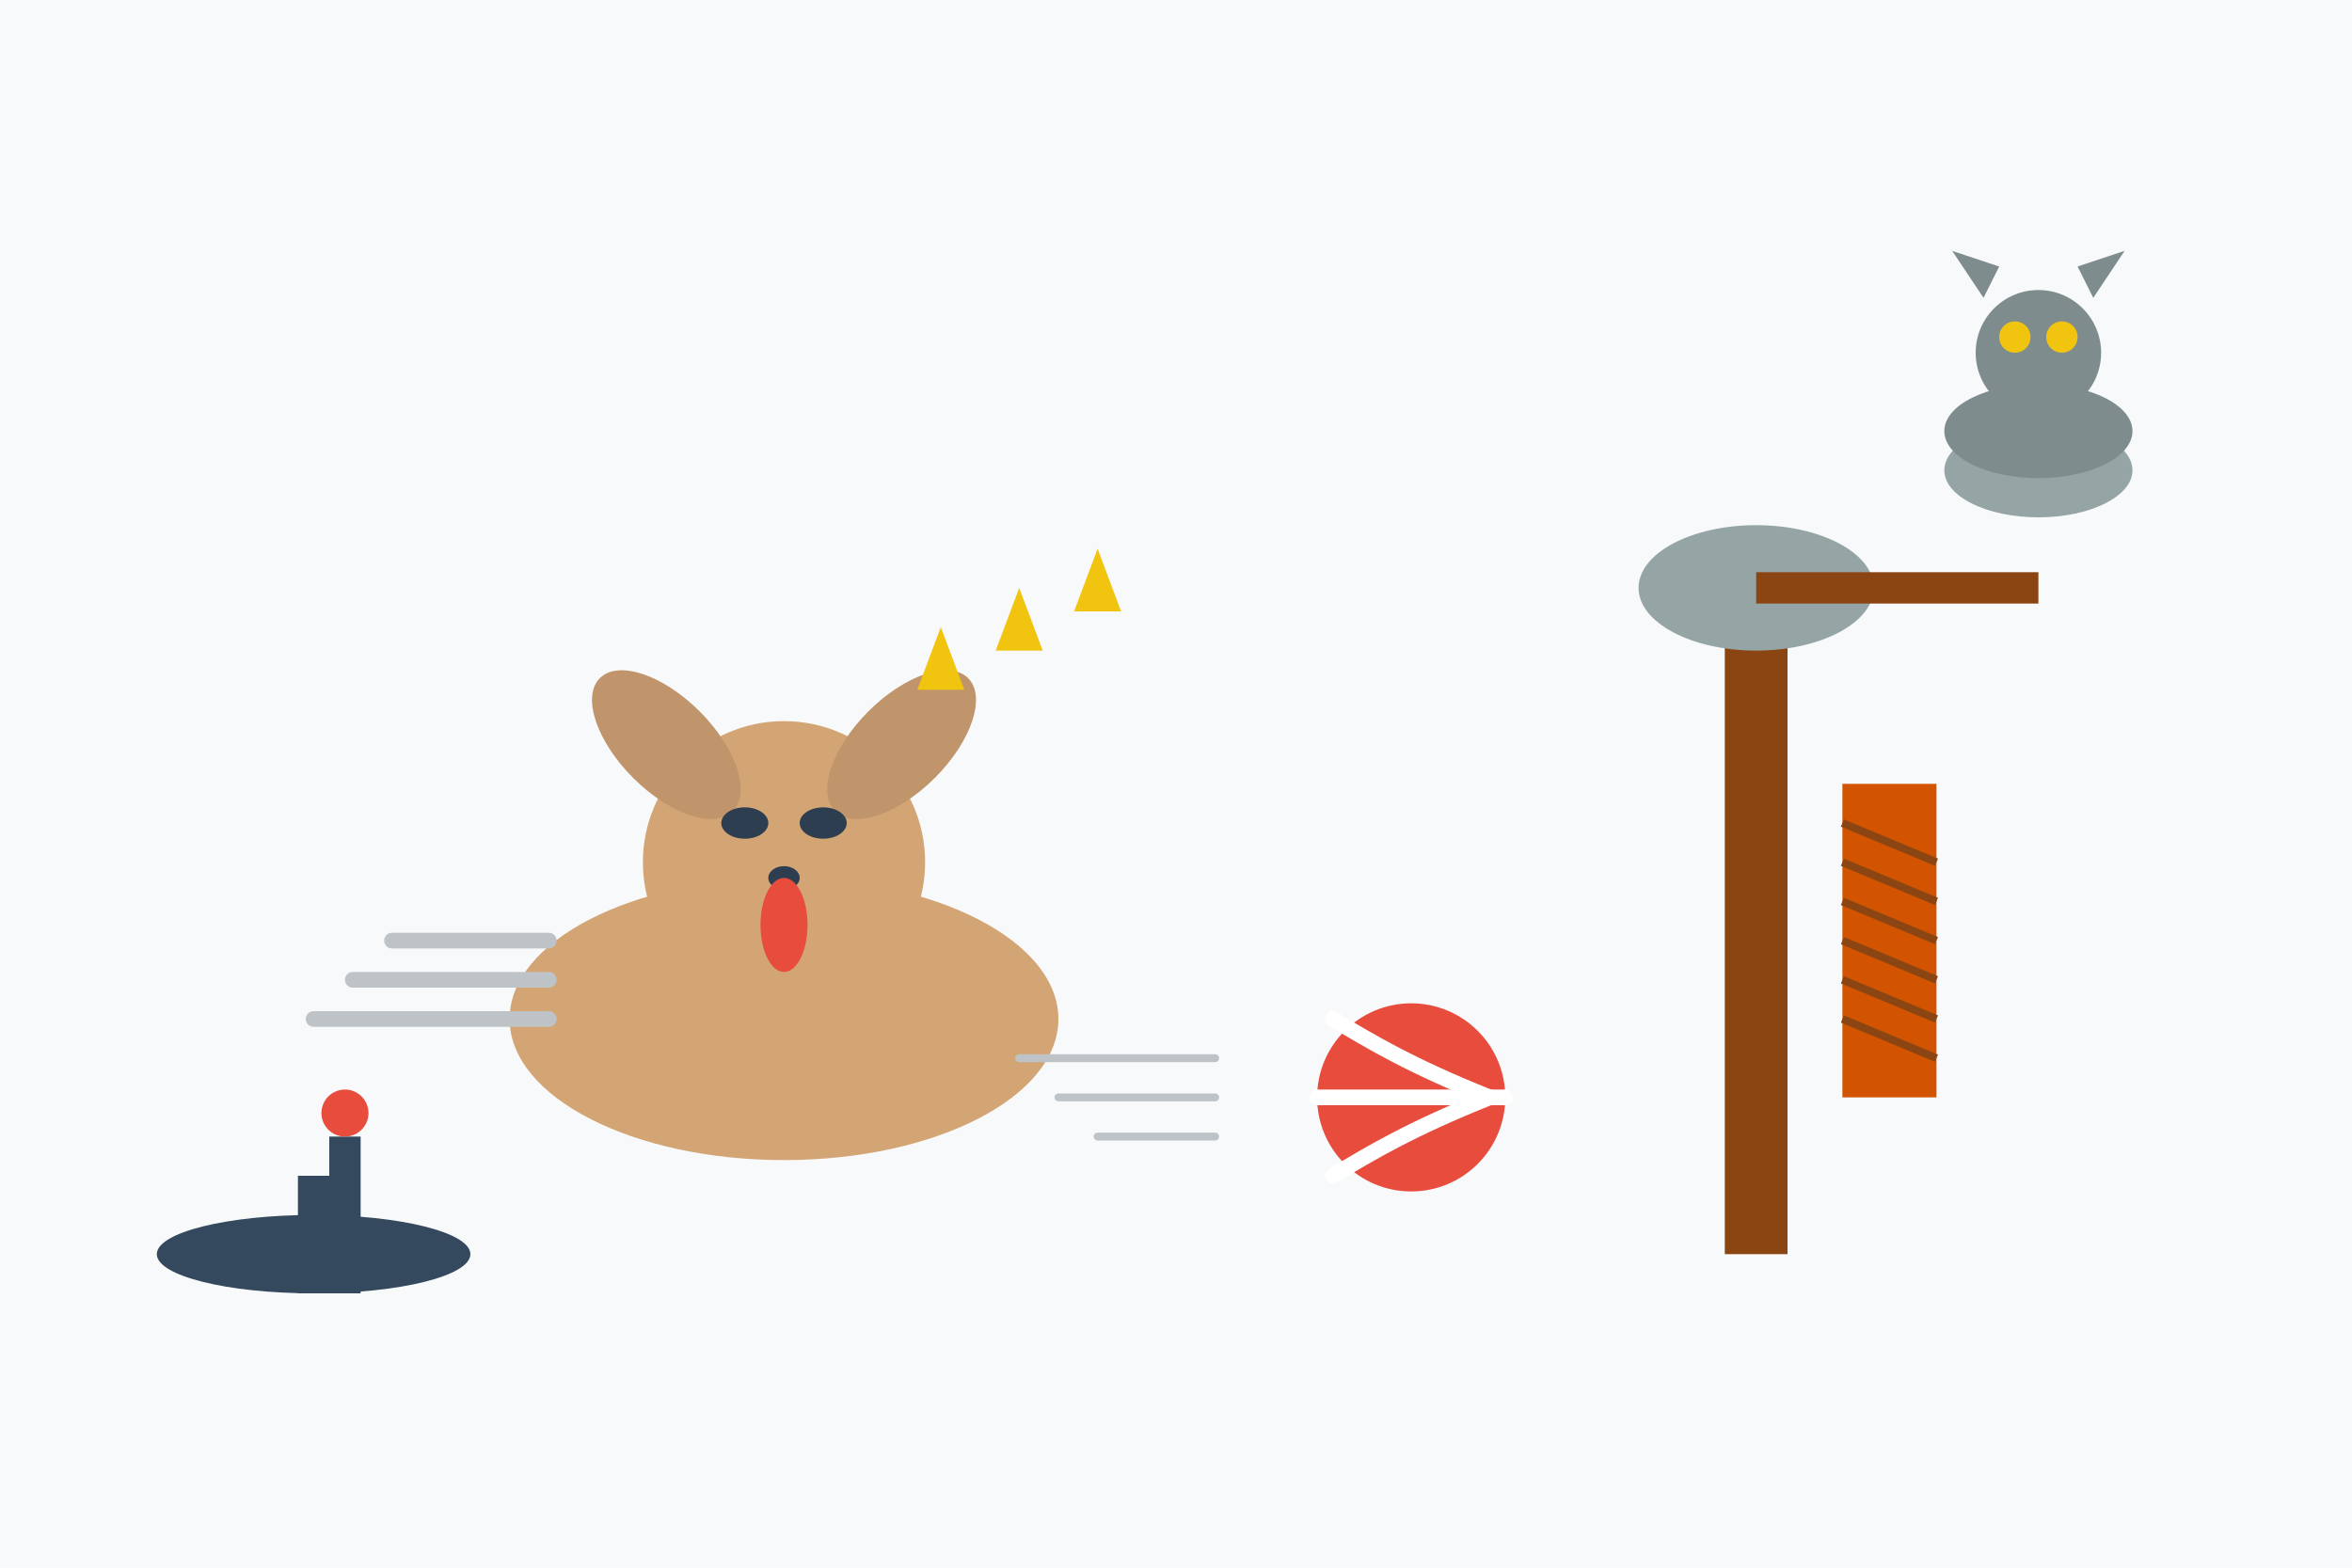 <!-- Pet exercise blog illustration -->
<svg width="300" height="200" viewBox="0 0 300 200" fill="none" xmlns="http://www.w3.org/2000/svg">
    <!-- Background -->
    <rect width="300" height="200" fill="#f8f9fa"/>
    
    <!-- Running dog -->
    <ellipse cx="100" cy="130" rx="35" ry="18" fill="#d4a574"/>
    <circle cx="100" cy="110" r="18" fill="#d4a574"/>
    
    <!-- Dog ears (flapping) -->
    <ellipse cx="85" cy="95" rx="6" ry="12" fill="#c0956b" transform="rotate(-45 85 95)"/>
    <ellipse cx="115" cy="95" rx="6" ry="12" fill="#c0956b" transform="rotate(45 115 95)"/>
    
    <!-- Dog eyes -->
    <ellipse cx="95" cy="105" rx="3" ry="2" fill="#2c3e50"/>
    <ellipse cx="105" cy="105" rx="3" ry="2" fill="#2c3e50"/>
    
    <!-- Dog nose -->
    <ellipse cx="100" cy="112" rx="2" ry="1.5" fill="#2c3e50"/>
    
    <!-- Dog tongue (panting) -->
    <ellipse cx="100" cy="118" rx="3" ry="6" fill="#e74c3c"/>
    
    <!-- Running legs (in motion) -->
    <ellipse x="70" y="135" width="6" height="15" fill="#d4a574" transform="rotate(-30 73 142)"/>
    <ellipse x="80" y="140" width="6" height="15" fill="#d4a574" transform="rotate(20 83 147)"/>
    <ellipse x="115" y="135" width="6" height="15" fill="#d4a574" transform="rotate(-45 118 142)"/>
    <ellipse x="125" y="138" width="6" height="15" fill="#d4a574" transform="rotate(30 128 145)"/>
    
    <!-- Motion lines -->
    <path d="M50 120l20 0M45 125l25 0M40 130l30 0" stroke="#bdc3c7" stroke-width="2" stroke-linecap="round"/>
    
    <!-- Ball/toy -->
    <circle cx="180" cy="140" r="12" fill="#e74c3c"/>
    <path d="M170 130c5 3 10 6 20 10" stroke="white" stroke-width="2" stroke-linecap="round"/>
    <path d="M170 150c5-3 10-6 20-10" stroke="white" stroke-width="2" stroke-linecap="round"/>
    <path d="M168 140c8 0 16 0 24 0" stroke="white" stroke-width="2" stroke-linecap="round"/>
    
    <!-- Motion lines for ball -->
    <path d="M140 145l15 0M135 140l20 0M130 135l25 0" stroke="#bdc3c7" stroke-width="1" stroke-linecap="round"/>
    
    <!-- Cat on cat tree -->
    <rect x="220" y="80" width="8" height="80" fill="#8b4513"/>
    <ellipse cx="224" cy="75" rx="15" ry="8" fill="#95a5a6"/>
    <ellipse cx="260" cy="60" rx="12" ry="6" fill="#95a5a6"/>
    
    <!-- Cat on platform -->
    <ellipse cx="260" cy="55" rx="12" ry="6" fill="#7f8c8d"/>
    <circle cx="260" cy="45" r="8" fill="#7f8c8d"/>
    
    <!-- Cat ears -->
    <path d="M253 38l-4-6 6 2z" fill="#7f8c8d"/>
    <path d="M267 38l4-6-6 2z" fill="#7f8c8d"/>
    
    <!-- Cat eyes -->
    <ellipse cx="257" cy="43" rx="2" ry="2" fill="#f1c40f"/>
    <ellipse cx="263" cy="43" rx="2" ry="2" fill="#f1c40f"/>
    
    <!-- Scratching post -->
    <rect x="235" y="100" width="12" height="40" fill="#d35400"/>
    <path d="M235 105l12 5M235 110l12 5M235 115l12 5M235 120l12 5M235 125l12 5M235 130l12 5" stroke="#8b4513" stroke-width="1"/>
    
    <!-- Platform connecting cat tree -->
    <rect x="224" y="73" width="36" height="4" fill="#8b4513"/>
    
    <!-- Exercise equipment -->
    <ellipse cx="40" cy="160" rx="20" ry="5" fill="#34495e"/>
    <rect x="38" y="150" width="4" height="15" fill="#34495e"/>
    <rect x="42" y="145" width="4" height="20" fill="#34495e"/>
    <circle cx="44" cy="142" r="3" fill="#e74c3c"/>
    
    <!-- Energy/activity indicators -->
    <path d="M120 80l3 8-6 0z" fill="#f1c40f"/>
    <path d="M130 75l3 8-6 0z" fill="#f1c40f"/>
    <path d="M140 70l3 8-6 0z" fill="#f1c40f"/>
</svg>
